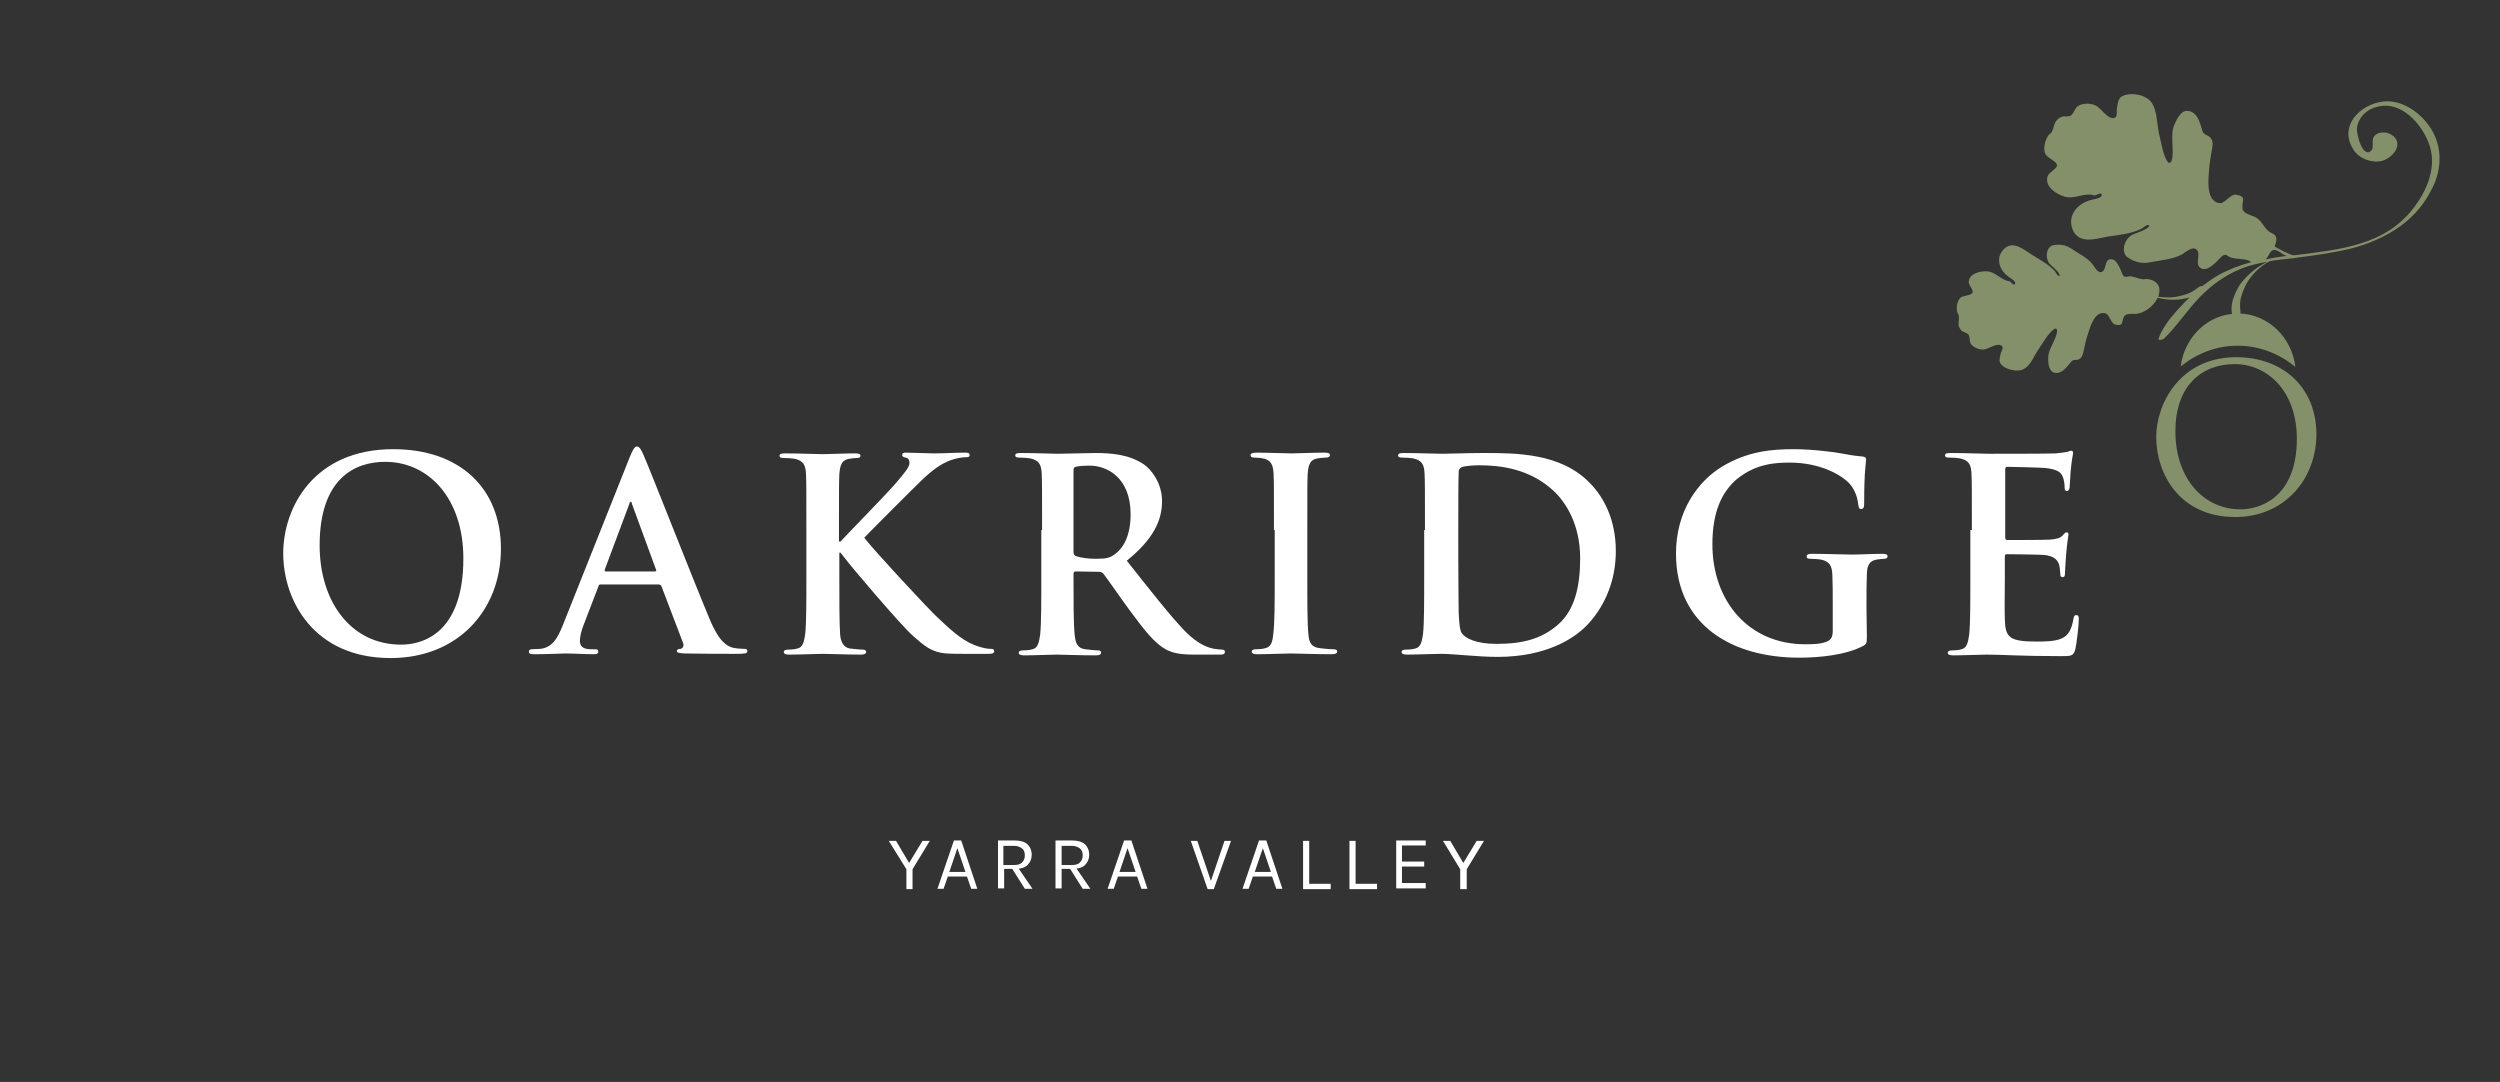 <?xml version="1.0" encoding="utf-8"?>
<!-- Generator: Adobe Illustrator 27.2.0, SVG Export Plug-In . SVG Version: 6.00 Build 0)  -->
<svg version="1.1" id="Layer_1" xmlns="http://www.w3.org/2000/svg" xmlns:xlink="http://www.w3.org/1999/xlink" x="0px" y="0px"
	 viewBox="0 0 652.3 282.3" style="enable-background:new 0 0 652.3 282.3;" xml:space="preserve">
<rect x="0" y="0" width="652.3" height="282.3" fill="#333333" stroke="none"/>
<style type="text/css">
	.st0{fill:#84906A;}
	.st1{fill:#FFFFFF;}
</style>
<path class="st0" d="M583.5,93.2c-14.7,0-20.9,12.2-20.9,20.8c0,9.6,6.1,20.9,20.6,20.9c12.8,0,21.2-9.8,21.2-21.7
	C604.3,100.8,595.4,93.2,583.5,93.2 M584.6,132.9c-9.6,0-17-8-17-20.4c0-11.6,6.6-17.5,15.5-17.5c8.4,0,16.2,6.9,16.2,19.6
	C599.2,130.1,589.4,132.9,584.6,132.9z M635.4,35.7c-1.8-4.2-5.7-7.9-10.2-9c-6.9-1.7-15.9,5.1-11.1,12.4c1.4,2.2,4.3,3.3,6.8,3
	c3.2-0.4,6.8-4.7,3-7c-1.2-0.7-3-0.8-4.1,0.1c-0.9,0.8-0.7,1.7-0.7,2.6c0,0.5,0,1-0.3,1.4c-2.3,2.5-4.1-4.5-3.8-6
	c0.6-3.4,3.6-5.4,6.9-5.6c5.7-0.4,10.6,5.7,12.1,10.6c1.7,5.5-0.7,11.3-3.9,15.6c-7.5,10.3-19.6,11.3-31.4,12.8l0,0h-0.1
	c-0.1,0-0.1,0-0.2,0c-1-0.1-4.5-2-4.9-2.3c0.3-0.9,0.8-2,0.1-2.9c-0.4-0.5-1.1-0.6-1.6-1c-1.5-1.2-2-3.2-3.9-3.9
	c-0.9-0.4-2.8-0.8-3-2.1v-0.1c-0.2-1.9,1.2-3-1.6-3.5c-1.5-0.3-3,2.3-4.2,2.2c-3.8-0.2-3.1-6.3-2.9-8.7c0.1-1.9,0.5-3.8,0.8-5.7
	c0.2-1,0.2-2.1-0.6-2.8c-1-0.9-1.5-0.4-2-1.8c-0.6-1.9-1.1-4.4-3.3-5c-2.1-0.6-3.3,2-4,3.6c-0.6,1.4-0.5,2.7-0.5,4.1
	c0,1.2,0.4,4.6-0.4,5.6c-1,1.2-2.2-3.4-2.3-4.1c-0.5-2-1-4.1-1.2-6.1c-0.3-2.2-0.6-5.1-2.6-6.4c-1.7-1.2-5.2-1.7-7-0.3
	c-0.7,0.6-0.9,2.4-1,3.3c0,0.8,0.2,2.1-0.9,2.1c-1.8,0.1-3.2-2.8-4.9-3.4c-1.3-0.5-3-0.5-4.2,0.2c-1.1,0.6-1.2,2.4-2.3,2.7
	c-1,0.2-1.7-0.2-2.7,0.5c-1.6,1.1-1.2,2.3-2,3.7c-0.2,0.3-0.7,0.6-0.9,0.9c-0.8,1.3-1.3,3.1-0.8,4.6c0.4,1.2,3.2,2.1,3.1,3.2
	c-0.1,1-2.3,1.8-2.5,3c-0.6,2.6,2.4,4.5,4.5,5.1c2.6,0.8,5.2-1.2,7.8-0.3c0.3,0.1,1.8-1.1,1.9-0.1c0,0.8-2.1,1.1-2.6,1.2
	c-2.2,0.6-4,1.7-5,3.8c-0.8,1.7-0.4,4.2,1,5.5c2.2,2.2,6.4,0.5,9,0.2c3.3-0.4,6-0.9,8.1-2c0.6-0.3,1-1.1,1.9-0.8
	c0,1.1-4,2.1-4.7,2.6c-2,1.4-2.5,4-1.3,5.5c2,1.5,4,2,6.4,1.5c2.5-0.5,5.5-0.7,7.9-1.9c1-0.5,3-2.5,4.1-1.3c1.1,1.1-0.5,3.5,0.8,4.6
	c1.9,1.6,4.6-1.9,5.7-2.9c1.1-1,1.5,0.1,2.7,0.4c1.3,0.3,2.8,0.2,4.1,0.6c0.3,0.1,0.6,0.3,0.9,0.5c-3,0.8-5.9,1.9-8.6,3.4
	c-1.4,0.8-2.8,1.8-4.1,2.8c-0.3,0-0.5,0.1-0.8,0.2c-0.1,0-0.2,0.1-0.3,0.2s-0.2,0.1-0.3,0.2l0,0c-0.2,0.2-0.5,0.3-0.7,0.5
	c-1.1,0.8-2.4,1.2-3.7,1.5c-1.9,0.5-3.9,0.5-5.8,0.2c0.1-0.2,0.2-0.4,0.2-0.6c0.5-1.8-0.2-3.6-3-4c-0.3-0.1-0.7,0.1-1,0.1
	c-1.1-0.1-2.1-0.6-3.3-0.8c-1-0.1-1.6,0.6-2.2-0.5c-0.5-1.1-1.5-4.5-3.4-3.9c-1.3,0.4-0.8,2.6-1.9,3.2c-1.2,0.6-2.1-1.5-2.7-2.2
	c-1.4-1.6-3.6-2.6-5.3-3.8c-1.7-1.1-3.3-1.3-5.2-0.8c-1.3,0.8-1.7,2.8-0.7,4.5c0.4,0.6,3.1,2.6,2.8,3.4c-0.7,0-0.8-0.7-1.2-1.2
	c-1.3-1.5-3.2-2.6-5.5-4c-1.8-1-4.4-3.5-6.7-2.6c-1.4,0.6-2.5,2.3-2.4,3.8c0.1,1.9,1.1,3.2,2.6,4.3c0.3,0.2,1.8,1.1,1.6,1.7
	c-0.4,0.8-1.2-0.6-1.4-0.6c-2.2-0.2-3.6-2.4-5.8-2.6c-1.8-0.1-4.5,0.4-4.9,2.5c-0.2,1,1.2,2.2,1,3c-0.3,0.9-2.6,0.7-3.3,1.5
	c-0.8,1-1,2.5-0.7,3.7c0.1,0.3,0.4,0.7,0.4,1c0.2,1.3-0.5,2.1,0.4,3.4c0.5,0.8,1.2,0.7,1.9,1.2c0.8,0.6,0.3,1.9,0.9,2.7
	c0.7,0.9,2,1.4,3.1,1.4c1.4,0,3.3-1.7,4.7-1.1c0.8,0.4,0.3,1.2,0,1.9c-0.2,0.7-0.6,2.1-0.2,2.7c0.9,1.6,3.7,2.2,5.3,1.9
	c1.9-0.4,3-2.5,3.8-4c0.8-1.4,1.8-2.8,2.7-4.2c0.3-0.5,2.6-3.6,3-2.4c0.3,1-1,3.4-1.4,4.3c-0.5,1.1-0.9,2-0.9,3.2
	c0,1.4,0.2,3.6,1.9,3.8c1.8,0.2,3-1.6,4-2.8c0.8-0.9,1.1-0.4,2-0.7c0.8-0.3,1.1-1.1,1.3-1.9c0.3-1.5,0.6-3,1.1-4.5
	c0.6-1.8,1.8-6.6,4.8-5.6c0.9,0.3,1.3,2.7,2.5,2.9c2.2,0.5,1.5-0.8,2.2-2.1l0,0c0.5-0.9,2-0.7,2.8-0.7c2.4,0,4.9-2,6-4.2
	c2.8,0.7,5.6,0.7,8.3-0.1c-0.4,0.4-0.7,0.7-1.1,1.1c-2.7,2.8-5.7,6-7,9.7c-0.2,0.5,1.2,0.2,1.4,0c3.4-3.3,6-7.4,9.4-10.9
	c3.5-3.6,7.6-6.4,12.4-8c1.7-0.5,3.4-0.9,5.2-1.2c-2.5,1.2-4.7,3-6.5,5.1c-1.5,1.8-3.4,5.7-2.7,8.5c-7,0.7-12.5,6.5-13.4,13.7
	c4.2-3.4,9.3-5.4,14.9-5.4c5.6,0,10.8,2.1,15,5.5c-0.9-7.6-6.9-13.5-14.3-13.9c0-0.9-0.2-1.9-0.1-2.8c0.1-1.6,0.8-3.2,1.5-4.7
	c1.4-2.6,3.6-4.8,6.3-6.2c1.9-0.3,3.9-0.5,5.8-0.7l0.1,0.1v-0.1c0.7-0.1,1.4-0.2,2.1-0.3c4.5-0.6,8.9-1.2,13.3-2.3
	c8.4-2.2,16.4-6.8,20.5-14.7C636.6,45.7,637.4,40.6,635.4,35.7z M574.3,75c0.2-0.1,0.3-0.1,0.5-0.2c-0.1,0-0.1,0.1-0.2,0.1
	C574.5,74.9,574.4,74.9,574.3,75z M591.1,67.7C591.1,67.7,591.2,67.7,591.1,67.7c1-0.8,1.1-2.5,2.3-2.5c0.8,0,1.7,0.8,2.4,1.2
	c0.3,0.1,0.5,0.2,0.8,0.4C594.7,67,592.9,67.3,591.1,67.7z"/>
<g>
	<path class="st1" d="M73.9,144.4c0-11.9,7.9-27.2,28.7-27.2c17.3,0,28.1,10.1,28.1,26s-11.1,28.5-28.8,28.5
		C81.9,171.7,73.9,156.7,73.9,144.4 M120.9,145.7c0-15.6-9-25.2-20.4-25.2c-8,0-17.1,4.4-17.1,21.8c0,14.5,8,25.9,21.3,25.9
		C109.7,168.2,120.9,165.8,120.9,145.7z"/>
	<path class="st1" d="M156.7,152.5c-0.3,0-0.5,0.1-0.6,0.6l-3.8,9.9c-0.7,1.7-1,3.4-1,4.2c0,1.2,0.6,2.2,2.8,2.2h1
		c0.8,0,1,0.1,1,0.6c0,0.6-0.4,0.7-1.2,0.7c-2.2,0-5.2-0.2-7.4-0.2c-0.8,0-4.6,0.2-8.2,0.2c-0.9,0-1.3-0.1-1.3-0.7
		c0-0.4,0.3-0.6,0.8-0.6c0.6,0,1.6-0.1,2.2-0.1c3.2-0.4,4.5-2.8,5.9-6.3l17.4-43.7c0.8-2,1.3-2.8,1.9-2.8c0.6,0,1,0.6,1.7,2.2
		c1.7,3.8,12.8,32.2,17.2,42.7c2.6,6.3,4.7,7.2,6.1,7.6c1,0.2,2.1,0.3,2.9,0.3c0.6,0,0.9,0.1,0.9,0.6c0,0.6-0.6,0.7-3.2,0.7
		c-2.5,0-7.6,0-13.1-0.1c-1.2-0.1-2.1-0.1-2.1-0.6c0-0.4,0.3-0.6,1-0.6c0.5-0.1,1-0.8,0.6-1.6l-5.6-14.7c-0.1-0.3-0.4-0.5-0.7-0.5
		L156.7,152.5 M170.9,149.1c0.3,0,0.4-0.2,0.3-0.4l-6.3-17.2c-0.1-0.3-0.1-0.6-0.3-0.6c-0.2,0-0.4,0.3-0.4,0.6l-6.4,17.1
		c-0.1,0.3,0,0.5,0.3,0.5L170.9,149.1L170.9,149.1z"/>
	<path class="st1" d="M219,141.3h0.3c2.4-2.6,12.5-12.9,14.5-15.3c1.9-2.3,3.5-4,3.5-5.2c0-0.8-0.3-1.3-1-1.4
		c-0.6-0.1-0.9-0.3-0.9-0.7c0-0.5,0.3-0.6,1.1-0.6c1.5,0,5.3,0.2,7.2,0.2c2.2,0,6-0.2,8.1-0.2c0.7,0,1.2,0.1,1.2,0.6s-0.3,0.6-1,0.6
		c-1,0-2.7,0.3-4,0.8c-2.2,0.8-4.5,2.3-7.5,5.2c-2.2,2.1-12.6,12.5-15,15c2.5,3.3,16.1,17.9,18.8,20.5c3.1,2.9,6.2,6,9.9,7.5
		c2.1,0.8,3.5,1,4.3,1c0.5,0,0.9,0.1,0.9,0.6s-0.3,0.7-1.7,0.7h-6c-2.1,0-3.3,0-4.8-0.1c-3.8-0.3-5.6-1.9-8.6-4.5
		c-3.1-2.7-16.8-18.8-18.2-20.8l-0.8-1H219v6.3c0,6.4,0,11.9,0.2,14.9c0.1,1.9,0.8,3.5,2.5,3.8c1,0.1,2.5,0.3,3.4,0.3
		c0.6,0,0.9,0.2,0.9,0.6c0,0.5-0.6,0.7-1.3,0.7c-3.9,0-8.3-0.2-10-0.2c-1.6,0-6,0.2-8.8,0.2c-0.9,0-1.4-0.2-1.4-0.7
		c0-0.3,0.3-0.6,1.1-0.6c1,0,1.9-0.1,2.5-0.3c1.4-0.3,1.7-1.8,2-3.8c0.3-2.9,0.3-8.4,0.3-14.8v-12.2c0-10.6,0-12.5-0.1-14.7
		c-0.1-2.4-0.7-3.5-3-4c-0.6-0.1-1.7-0.2-2.7-0.2c-0.8,0-1.2-0.1-1.2-0.6s0.5-0.6,1.5-0.6c3.7,0,8.1,0.2,9.7,0.2
		c1.7,0,6-0.2,8.4-0.2c1,0,1.5,0.1,1.5,0.6s-0.4,0.6-1,0.6c-0.7,0-1.1,0.1-1.9,0.2c-1.9,0.3-2.4,1.5-2.6,4
		c-0.1,2.2-0.1,4.2-0.1,14.7v2.9"/>
	<path class="st1" d="M271.9,138.3c0-10.6,0-12.5-0.1-14.7c-0.1-2.4-0.7-3.5-3-4c-0.6-0.1-1.7-0.2-2.7-0.2c-0.8,0-1.2-0.1-1.2-0.6
		s0.5-0.6,1.5-0.6c3.7,0,8.1,0.2,9.5,0.2c2.4,0,7.6-0.2,9.8-0.2c4.4,0,9,0.4,12.8,3c1.9,1.3,4.7,4.9,4.7,9.5c0,5.1-2.2,9.9-9.2,15.6
		c6.2,7.8,11,14,15.1,18.3c3.9,4,6.7,4.5,7.8,4.7c0.8,0.1,1.4,0.2,1.9,0.2c0.6,0,0.8,0.2,0.8,0.6c0,0.6-0.5,0.7-1.3,0.7h-6.6
		c-3.9,0-5.6-0.4-7.4-1.3c-3-1.6-5.6-4.9-9.5-10.2c-2.8-3.8-6-8.5-6.9-9.6c-0.3-0.4-0.8-0.5-1.2-0.5l-6-0.1c-0.3,0-0.6,0.1-0.6,0.6
		v1c0,6.5,0,12,0.3,14.9c0.2,2,0.6,3.5,2.7,3.8c1,0.1,2.6,0.3,3.4,0.3c0.6,0,0.8,0.2,0.8,0.6c0,0.5-0.5,0.7-1.4,0.7
		c-4,0-9.2-0.2-10.2-0.2c-1.3,0-5.7,0.2-8.5,0.2c-0.9,0-1.4-0.2-1.4-0.7c0-0.3,0.3-0.6,1.1-0.6c1,0,1.9-0.1,2.5-0.3
		c1.4-0.3,1.7-1.8,2-3.8c0.3-2.9,0.3-8.4,0.3-14.8v-12.5 M280.1,143.8c0,0.8,0.1,1,0.6,1.3c1.5,0.5,3.5,0.7,5.3,0.7
		c2.8,0,3.7-0.3,4.9-1.2c2.1-1.5,4.1-4.7,4.1-10.4c0-9.9-6.5-12.7-10.6-12.7c-1.7,0-3,0.1-3.7,0.3c-0.5,0.1-0.6,0.4-0.6,1V143.8z"/>
	<path class="st1" d="M332.4,138.3c0-10.6,0-12.5-0.1-14.7c-0.1-2.4-0.8-3.5-2.4-3.9c-0.8-0.2-1.7-0.3-2.5-0.3
		c-0.7,0-1.1-0.1-1.1-0.7c0-0.4,0.6-0.6,1.7-0.6c2.6,0,7,0.2,9,0.2c1.7,0,5.8-0.2,8.5-0.2c0.9,0,1.5,0.1,1.5,0.6s-0.4,0.7-1.1,0.7
		s-1.3,0.1-2.1,0.2c-1.9,0.3-2.4,1.5-2.6,4c-0.1,2.2-0.1,4.2-0.1,14.7v12.2c0,6.7,0,12.2,0.3,15.2c0.2,1.9,0.7,3.1,2.8,3.4
		c1,0.1,2.5,0.3,3.6,0.3c0.8,0,1.1,0.2,1.1,0.6c0,0.5-0.6,0.7-1.3,0.7c-4.6,0-9-0.2-10.8-0.2c-1.6,0-6,0.2-8.8,0.2
		c-0.9,0-1.4-0.2-1.4-0.7c0-0.3,0.3-0.6,1.1-0.6c1,0,1.9-0.1,2.5-0.3c1.4-0.3,1.8-1.5,2-3.5c0.4-2.9,0.4-8.4,0.4-15.1v-12.2"/>
	<path class="st1" d="M371.8,138.3c0-10.6,0-12.5-0.1-14.7c-0.1-2.4-0.7-3.5-3-4c-0.6-0.1-1.7-0.2-2.7-0.2c-0.8,0-1.2-0.1-1.2-0.6
		s0.5-0.6,1.5-0.6c3.7,0,8.1,0.2,10,0.2c2.2,0,6.5-0.2,10.7-0.2c8.7,0,20.3,0,27.9,7.9c3.5,3.6,6.7,9.4,6.7,17.7
		c0,8.8-3.7,15.4-7.6,19.4c-3.2,3.3-10.4,8.2-23.3,8.2c-5.1,0-11.3-0.8-14.8-0.8c-1.6,0-6,0.2-8.8,0.2c-0.9,0-1.4-0.2-1.4-0.7
		c0-0.3,0.3-0.6,1.1-0.6c1,0,1.9-0.1,2.5-0.3c1.4-0.3,1.7-1.8,2-3.8c0.3-2.9,0.3-8.4,0.3-14.8v-12.3 M380.5,145.9
		c0,7.4,0.1,12.7,0.1,14c0.1,1.7,0.2,4.5,0.8,5.3c0.9,1.3,3.6,2.8,9.1,2.8c7.1,0,11.8-1.4,16-5c4.4-3.8,5.8-10.1,5.8-17.3
		c0-8.8-3.7-14.5-6.7-17.4c-6.4-6.1-14.3-6.9-19.7-6.9c-1.4,0-4,0.2-4.5,0.5c-0.6,0.3-0.8,0.6-0.8,1.4c-0.1,2.4-0.1,8.4-0.1,13.9
		L380.5,145.9L380.5,145.9z"/>
	<path class="st1" d="M487.1,166c0,1.9-0.1,2-0.9,2.5c-4.5,2.4-11.3,3.1-16.8,3.1c-17,0-32.1-8.1-32.1-27.2
		c0-11.1,5.8-18.9,12.1-22.7c6.7-4,12.9-4.5,18.7-4.5c4.8,0,10.9,0.8,12.3,1.1c1.5,0.3,3.9,0.7,5.5,0.8c0.8,0.1,1,0.3,1,0.8
		c0,0.8-0.5,2.7-0.5,11.4c0,1.1-0.2,1.5-0.8,1.5c-0.5,0-0.6-0.3-0.7-0.9c-0.2-1.6-0.6-3.8-2.4-5.8c-2.1-2.2-7.6-5.4-15.5-5.4
		c-3.8,0-8.9,0.3-13.8,4.3c-3.9,3.3-6.4,8.5-6.4,17c0,14.9,9.5,26.1,24.2,26.1c1.8,0,4.2,0,5.9-0.8c1-0.5,1.3-1.4,1.3-2.6v-6.5
		c0-3.5,0-6.1-0.1-8.2c-0.1-2.4-0.7-3.5-3-4c-0.6-0.1-1.7-0.2-2.7-0.2c-0.6,0-1-0.1-1-0.6c0-0.6,0.5-0.7,1.5-0.7
		c3.6,0,8,0.2,10.1,0.2c2.2,0,5.8-0.2,8.1-0.2c0.9,0,1.4,0.1,1.4,0.7c0,0.4-0.4,0.6-0.9,0.6c-0.6,0-1,0.1-1.9,0.2
		c-1.9,0.3-2.6,1.5-2.6,4c-0.1,2.1-0.1,4.9-0.1,8.3L487.1,166"/>
	<path class="st1" d="M514.5,138.3c0-10.6,0-12.5-0.1-14.7c-0.1-2.4-0.7-3.5-3-4c-0.6-0.1-1.7-0.2-2.7-0.2c-0.8,0-1.2-0.1-1.2-0.6
		s0.5-0.6,1.5-0.6c3.7,0,8.1,0.2,10,0.2c2.2,0,16.1,0,17.4-0.1s2.4-0.3,3-0.4c0.3-0.1,0.8-0.3,1.1-0.3c0.3,0,0.4,0.3,0.4,0.6
		c0,0.5-0.3,1.3-0.6,4.5c-0.1,0.7-0.2,3.8-0.3,4.6c-0.1,0.3-0.2,0.8-0.7,0.8s-0.6-0.3-0.6-1c0-0.5-0.1-1.7-0.4-2.5
		c-0.5-1.3-1.2-2.1-4.7-2.5c-1.2-0.1-8.5-0.3-9.9-0.3c-0.3,0-0.5,0.2-0.5,0.7v17.6c0,0.5,0.1,0.8,0.5,0.8c1.5,0,9.5,0,11.1-0.1
		c1.7-0.1,2.7-0.4,3.3-1c0.5-0.6,0.8-0.9,1.1-0.9c0.3,0,0.5,0.1,0.5,0.6c0,0.4-0.3,1.5-0.6,5.1c-0.1,1.4-0.3,4.2-0.3,4.7
		c0,0.6,0,1.3-0.6,1.3c-0.5,0-0.6-0.3-0.6-0.6c-0.1-0.7-0.1-1.6-0.3-2.5c-0.4-1.4-1.3-2.4-3.9-2.7c-1.3-0.1-8.2-0.2-9.9-0.2
		c-0.3,0-0.4,0.3-0.4,0.7v5.5c0,2.4-0.1,8.8,0,10.8c0.1,4.8,1.3,5.8,8.3,5.8c1.8,0,4.7,0,6.5-0.8s2.6-2.3,3.1-5.1
		c0.1-0.8,0.3-1,0.8-1c0.6,0,0.6,0.6,0.6,1.2c0,1.6-0.6,6.3-0.9,7.7c-0.5,1.8-1.1,1.8-3.8,1.8c-10.5,0-15.2-0.4-19.3-0.4
		c-1.6,0-6,0.2-8.8,0.2c-0.9,0-1.4-0.2-1.4-0.7c0-0.3,0.3-0.6,1.1-0.6c1,0,1.9-0.1,2.5-0.3c1.4-0.3,1.7-1.8,2-3.8
		c0.3-2.9,0.3-8.4,0.3-14.8v-12.5"/>
</g>
<g>
	<path class="st1" d="M231.9,219.4h1.9l3.6,6.1h-0.4l3.7-6.1h1.9l-4.5,7.4v5.2h-1.6v-5.2L231.9,219.4z"/>
	<path class="st1" d="M244.6,231.9l4.3-12.6h1.9l4.2,12.6h-1.6l-1.1-3.2h-5l-1.1,3.2H244.6z M247.7,227.5h4.2l-2.1-6.2L247.7,227.5z
		"/>
	<path class="st1" d="M260.4,231.9v-12.6h4.4c1.4,0,2.5,0.3,3.3,1c0.7,0.7,1.1,1.6,1.1,2.7c0,1.1-0.4,2-1.1,2.7
		c-0.7,0.7-1.8,1-3.3,1h-2.8v5.1H260.4z M261.9,225.7h2.7c0.9,0,1.7-0.2,2.1-0.7c0.5-0.5,0.7-1.1,0.7-1.8c0-0.8-0.2-1.4-0.7-1.8
		c-0.5-0.4-1.2-0.7-2.1-0.7h-2.8V225.7z M267.4,231.9l-3.6-5.7h1.7l3.9,5.7H267.4z"/>
	<path class="st1" d="M275.4,231.9v-12.6h4.4c1.4,0,2.5,0.3,3.3,1c0.7,0.7,1.1,1.6,1.1,2.7c0,1.1-0.4,2-1.1,2.7
		c-0.7,0.7-1.8,1-3.3,1H277v5.1H275.4z M277,225.7h2.7c0.9,0,1.7-0.2,2.1-0.7c0.5-0.5,0.7-1.1,0.7-1.8c0-0.8-0.2-1.4-0.7-1.8
		c-0.5-0.4-1.2-0.7-2.1-0.7H277V225.7z M282.5,231.9l-3.6-5.7h1.7l3.9,5.7H282.5z"/>
	<path class="st1" d="M289,231.9l4.3-12.6h1.9l4.2,12.6h-1.6l-1.1-3.2h-5l-1.1,3.2H289z M292.1,227.5h4.2l-2.1-6.2L292.1,227.5z"/>
	<path class="st1" d="M315.8,230.3l3.7-10.9h1.7l-4.5,12.6h-1.6l-4.4-12.6h1.7l3.7,10.9H315.8z"/>
	<path class="st1" d="M324.2,231.9l4.3-12.6h1.9l4.2,12.6H333l-1.1-3.2h-5l-1.1,3.2H324.2z M327.4,227.5h4.2l-2.1-6.2L327.4,227.5z"
		/>
	<path class="st1" d="M341.6,219.4v11.2h5.6v1.4H340v-12.6H341.6z"/>
	<path class="st1" d="M353.7,219.4v11.2h5.6v1.4h-7.2v-12.6H353.7z"/>
	<path class="st1" d="M364.3,231.9v-12.6h7.7v1.3h-6.2v4.2h5.8v1.3h-5.8v4.3h6.2v1.4H364.3z"/>
	<path class="st1" d="M376.5,219.4h1.9l3.6,6.1h-0.4l3.7-6.1h1.9l-4.5,7.4v5.2H381v-5.2L376.5,219.4z"/>
</g>
</svg>
